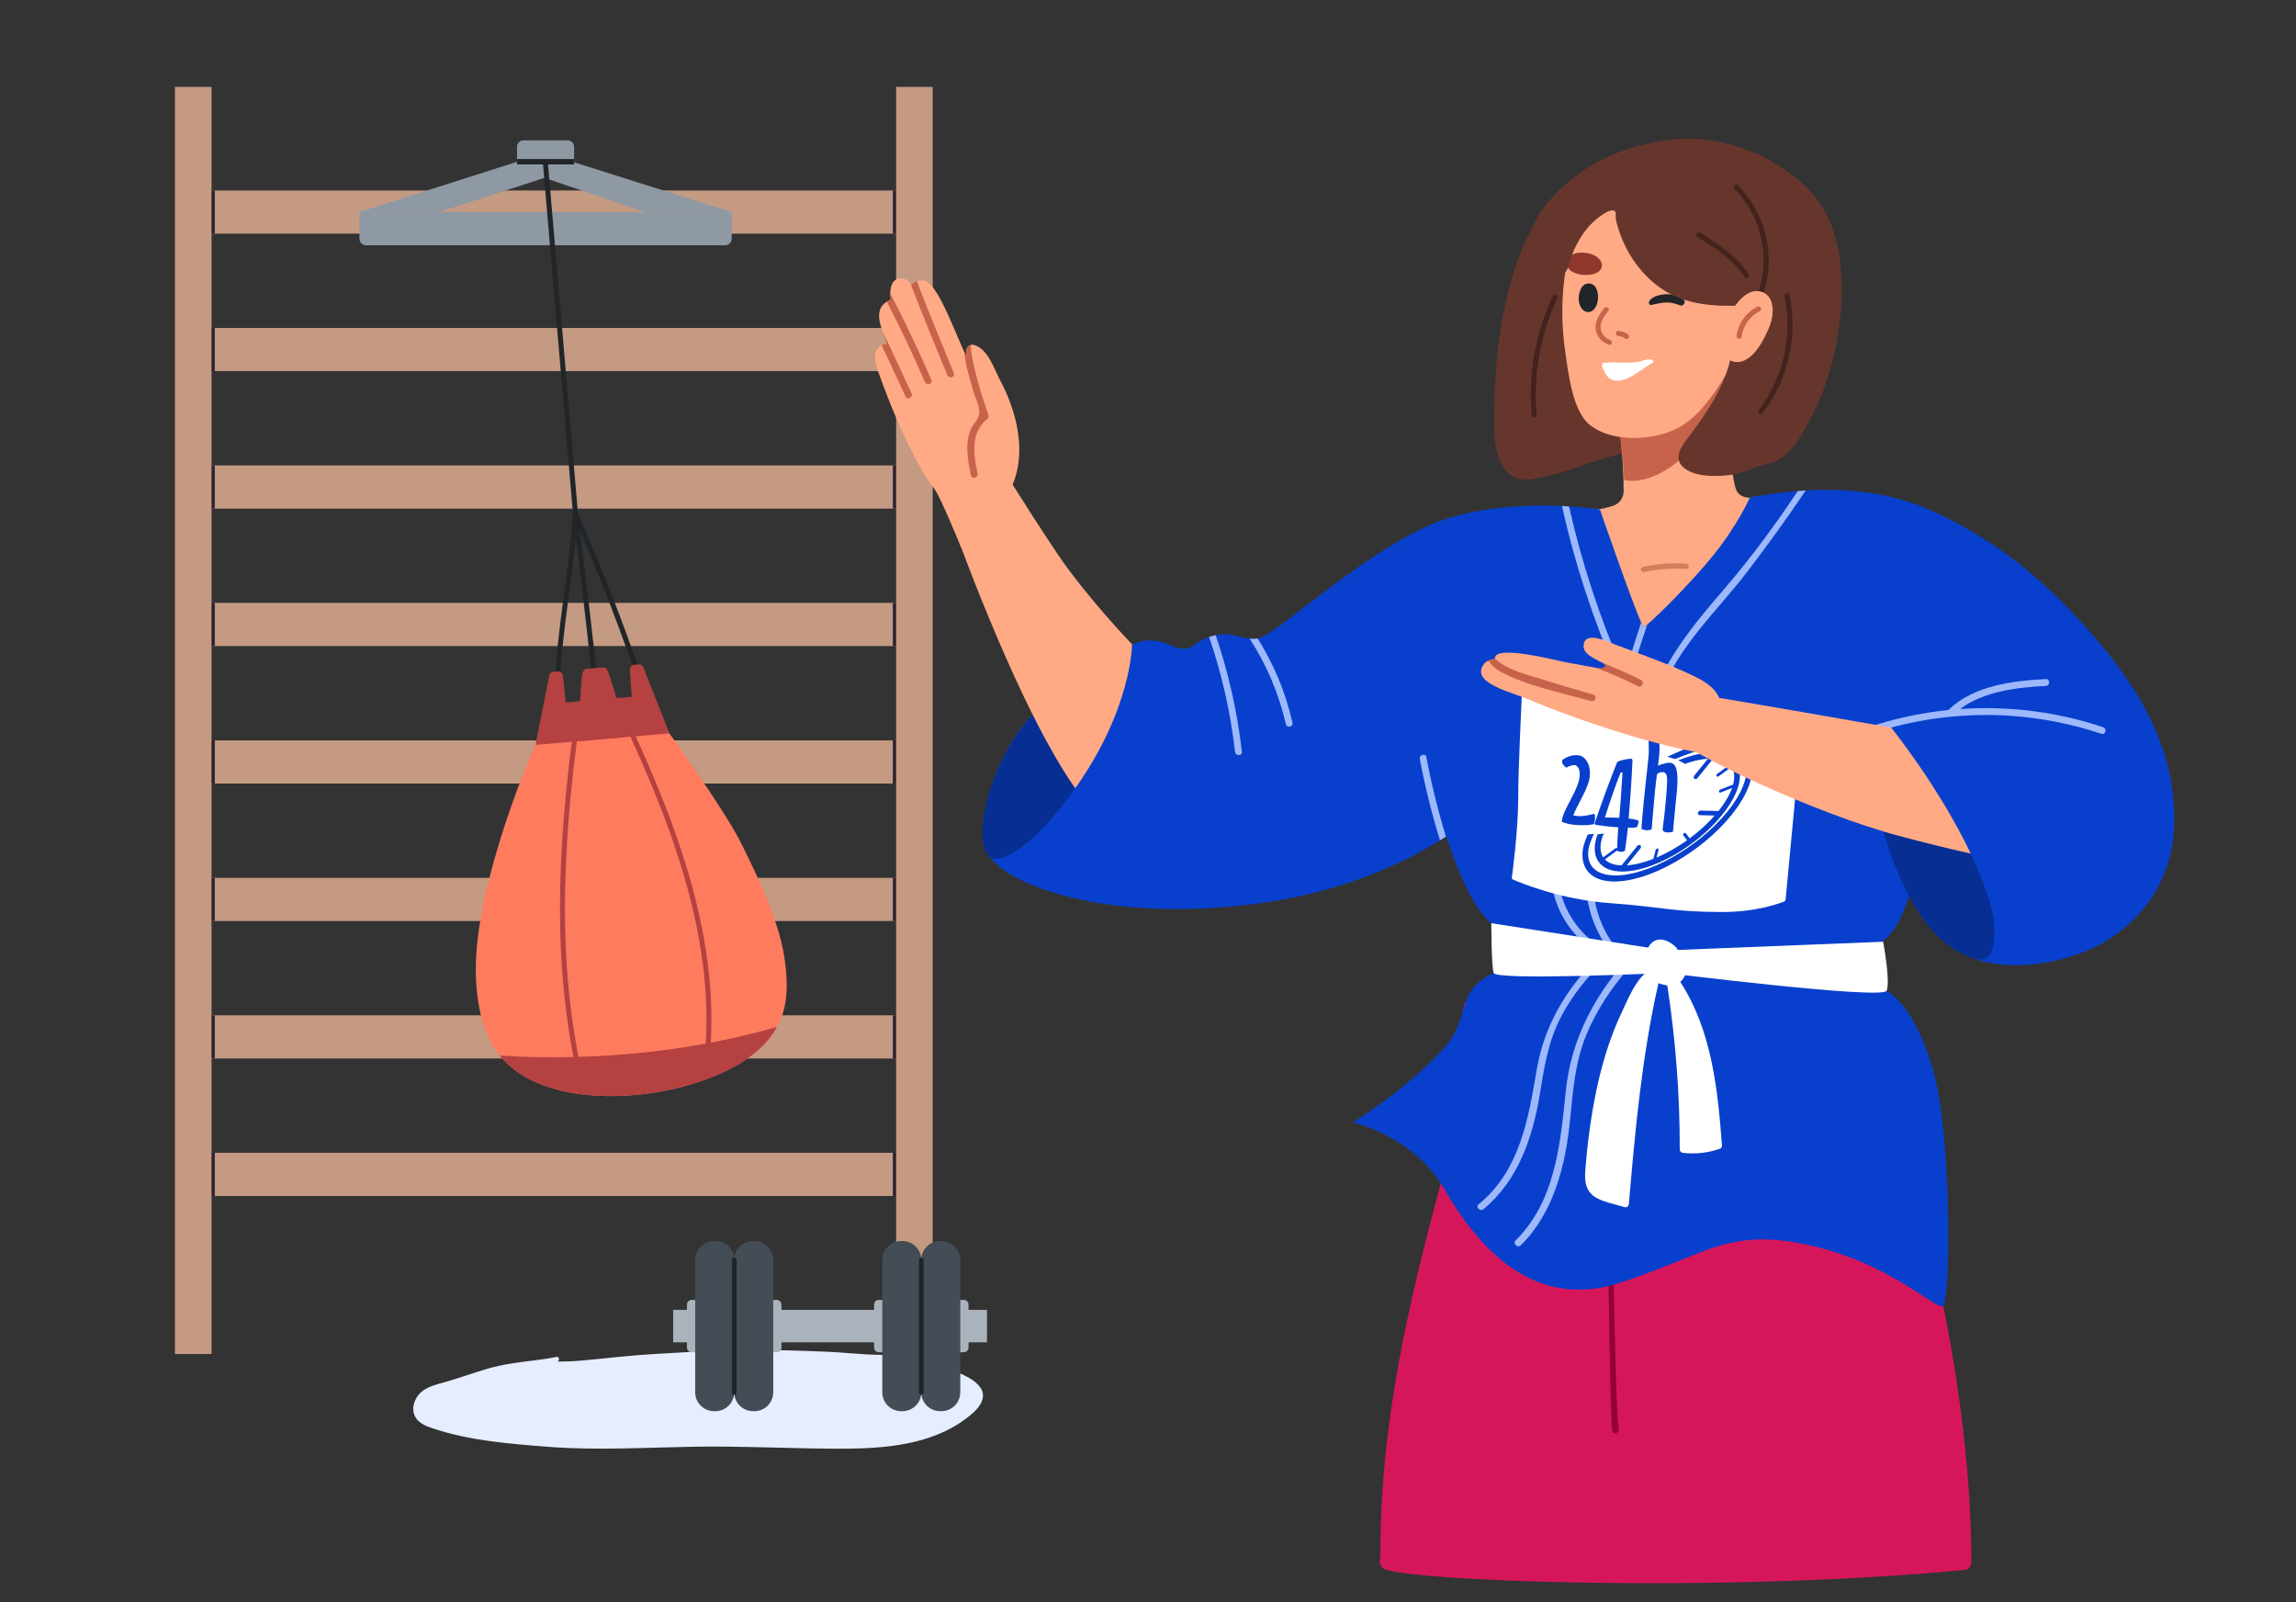 <svg xmlns="http://www.w3.org/2000/svg" width="258" height="180" viewBox="0 0 258 180" fill="none"><rect x="0" y="0" width="258" height="180" fill="#333333" stroke="none"/><path d="M101.255 21.401H23.064V26.25H101.255V21.401Z" fill="#C49A82"></path><path d="M23.771 152.122L23.771 9.762H19.659L19.659 152.122H23.771Z" fill="#C49A82"></path><path d="M104.809 152.122L104.809 9.762H100.696L100.696 152.122H104.809Z" fill="#C49A82"></path><path d="M101.255 36.845H23.064V41.694H101.255V36.845Z" fill="#C49A82"></path><path d="M101.255 52.29H23.064V57.141H101.255V52.29Z" fill="#C49A82"></path><path d="M101.255 67.732H23.064V72.584H101.255V67.732Z" fill="#C49A82"></path><path d="M101.255 83.181H23.064V88.03H101.255V83.181Z" fill="#C49A82"></path><path d="M101.255 98.626H23.064V103.475H101.255V98.626Z" fill="#C49A82"></path><path d="M101.255 114.068H23.064V118.918H101.255V114.068Z" fill="#C49A82"></path><path d="M101.255 129.513H23.064V134.362H101.255V129.513Z" fill="#C49A82"></path><path d="M100.695 21.401H100.331V26.25H100.695V21.401Z" fill="#2F2031"></path><path d="M100.695 36.845H100.331V41.694H100.695V36.845Z" fill="#2F2031"></path><path d="M100.695 52.29H100.331V57.141H100.695V52.29Z" fill="#2F2031"></path><path d="M100.695 67.732H100.331V72.584H100.695V67.732Z" fill="#2F2031"></path><path d="M100.695 83.181H100.331V88.03H100.695V83.181Z" fill="#2F2031"></path><path d="M100.695 98.626H100.331V103.475H100.695V98.626Z" fill="#2F2031"></path><path d="M100.695 114.068H100.331V118.918H100.695V114.068Z" fill="#2F2031"></path><path d="M100.695 129.513H100.331V134.362H100.695V129.513Z" fill="#2F2031"></path><path d="M24.134 21.401H23.77V26.25H24.134V21.401Z" fill="#2F2031"></path><path d="M24.133 36.845H23.769V41.694H24.133V36.845Z" fill="#2F2031"></path><path d="M24.134 52.29H23.77V57.141H24.134V52.29Z" fill="#2F2031"></path><path d="M24.134 67.732H23.77V72.584H24.134V67.732Z" fill="#2F2031"></path><path d="M24.134 83.181H23.77V88.03H24.134V83.181Z" fill="#2F2031"></path><path d="M24.133 98.626H23.769V103.475H24.133V98.626Z" fill="#2F2031"></path><path d="M24.134 114.068H23.77V118.918H24.134V114.068Z" fill="#2F2031"></path><path d="M24.134 129.513H23.77V134.362H24.134V129.513Z" fill="#2F2031"></path><path d="M40.394 23.825H82.214V26.828C82.214 27.228 81.888 27.556 81.486 27.556H41.122C40.721 27.556 40.394 27.23 40.394 26.828V23.825Z" fill="#8E99A4"></path><path d="M61.198 17.186L82.214 23.825H72.503L61.182 19.982L49.335 23.825H40.394L61.198 17.186Z" fill="#8E99A4"></path><path d="M64.511 16.495V18.234C64.501 18.627 64.176 18.94 63.783 18.94H58.822C58.425 18.94 58.106 18.627 58.094 18.234V16.495C58.094 16.094 58.417 15.767 58.822 15.767H63.783C64.184 15.767 64.511 16.094 64.511 16.495Z" fill="#8E99A4"></path><path d="M64.511 17.87H58.096V18.472H64.511V17.87Z" fill="#212529"></path><path d="M61.009 18.352C62.141 31.557 63.386 46.073 64.52 59.275C64.552 59.636 65.11 59.589 65.079 59.228C63.947 46.023 62.702 31.507 61.567 18.305C61.536 17.944 60.978 17.991 61.009 18.352Z" fill="#212529"></path><path d="M64.374 57.724C63.969 64.257 62.543 70.688 62.355 77.237C62.345 77.598 62.903 77.548 62.913 77.19C63.098 70.691 64.524 64.311 64.925 57.827C64.947 57.47 64.396 57.366 64.374 57.724Z" fill="#212529"></path><path d="M64.448 58.476C65.282 64.903 66.038 71.343 66.709 77.788C66.746 78.146 67.304 78.099 67.267 77.742C66.593 71.296 65.84 64.856 65.006 58.429C64.959 58.071 64.401 58.118 64.448 58.476Z" fill="#212529"></path><path d="M64.386 57.874C67.402 64.567 69.973 71.462 72.343 78.406C72.459 78.748 72.986 78.553 72.87 78.212C70.5 71.267 67.929 64.373 64.913 57.679C64.766 57.353 64.239 57.545 64.386 57.874Z" fill="#212529"></path><path d="M87.828 114.251C87.686 114.639 87.517 115.009 87.317 115.364C85.956 117.866 83.419 119.524 80.842 120.653C80.381 120.856 79.914 121.041 79.444 121.217C79.246 121.289 79.046 121.364 78.848 121.43C76.127 122.383 73.23 122.926 70.371 123.086C68.976 123.167 67.49 123.158 66.004 123.01C65.806 122.995 65.605 122.973 65.408 122.945C61.849 122.518 58.35 121.277 56.15 118.583C55.582 117.891 55.105 117.097 54.729 116.201C53.767 113.887 53.472 111.335 53.466 108.827C53.46 99.126 59.862 83.943 60.592 82.877C60.699 82.726 61.232 81.726 61.432 81.707L70.606 80.921C72.493 80.757 73.923 80.635 73.923 80.635C75.07 82.124 81.35 90.875 83.272 94.715C85.1 98.374 87.501 103.4 88.122 107.438C88.473 109.708 88.627 112.094 87.828 114.251Z" fill="#FF7B5E"></path><path d="M63.025 83.442L62.013 79.055L72.44 78.162L72.28 82.645L63.025 83.442Z" fill="#B54141"></path><path d="M87.313 115.364C85.953 117.865 83.416 119.524 80.839 120.653C80.378 120.856 79.911 121.041 79.441 121.217C79.243 121.289 79.043 121.364 78.845 121.43C76.124 122.383 73.227 122.926 70.368 123.085C68.972 123.167 67.487 123.158 66 123.01C65.803 122.995 65.602 122.973 65.405 122.944C61.846 122.518 58.347 121.276 56.147 118.583C61.157 118.934 73.757 119.282 87.313 115.364Z" fill="#B54141"></path><path d="M65.248 80.153C65.188 80.57 65.132 80.977 65.072 81.394C63.197 95.089 62.401 109.551 66.004 123.011C65.806 122.995 65.605 122.973 65.408 122.945C61.865 109.514 62.636 95.104 64.505 81.444C64.571 80.977 64.633 80.51 64.699 80.049C64.746 79.695 65.301 79.795 65.248 80.153Z" fill="#B54141"></path><path d="M79.444 121.214C79.246 121.286 79.046 121.361 78.848 121.427C81.099 107.391 75.901 93.568 70.01 80.968C69.935 80.798 69.853 80.632 69.775 80.466C69.618 80.143 70.148 79.949 70.298 80.275C70.402 80.491 70.499 80.701 70.603 80.918C76.462 93.474 81.594 107.244 79.444 121.214Z" fill="#B54141"></path><path d="M60.172 83.686C60.172 83.686 62.652 83.472 63.025 83.441C63.398 83.41 63.696 82.836 63.765 81.964C63.821 81.259 63.414 77.365 63.26 75.92C63.229 75.616 62.959 75.399 62.655 75.424L62.216 75.462C61.968 75.484 61.761 75.666 61.714 75.91L60.175 83.686H60.172Z" fill="#B54141"></path><path d="M75.218 82.394C75.218 82.394 72.657 82.614 72.284 82.645C71.91 82.676 71.522 82.162 71.305 81.316C71.13 80.629 70.866 76.726 70.775 75.271C70.757 74.967 70.982 74.707 71.287 74.678L71.729 74.641C71.976 74.619 72.208 74.763 72.299 74.992L75.221 82.388L75.218 82.394Z" fill="#B54141"></path><path d="M65.863 75.149C66.292 75.111 67.481 75.011 67.81 74.983C68.139 74.954 68.333 75.384 68.399 75.638C68.465 75.892 70.813 82.773 70.055 82.839C69.296 82.905 65.988 83.187 65.414 83.237C64.841 83.288 65.302 76.698 65.364 76.102C65.427 75.506 65.631 75.171 65.86 75.152L65.863 75.149Z" fill="#B54141"></path><path d="M46.639 157.357C46.805 156.972 47.062 156.625 47.365 156.37C48.087 155.765 49.009 155.549 49.891 155.305C51.549 154.846 53.166 154.24 54.818 153.762C56.525 153.268 58.251 153.057 60.005 152.841C60.86 152.736 61.713 152.615 62.558 152.442C62.846 152.384 62.895 152.846 62.659 152.967C62.871 152.969 63.084 152.968 63.295 152.966C64.707 152.949 66.119 152.786 67.522 152.646C68.933 152.505 70.344 152.352 71.758 152.242C73.179 152.131 74.603 152.058 76.025 151.975C78.868 151.808 81.714 151.667 84.564 151.664C87.393 151.661 90.231 151.747 93.059 151.872C94.472 151.935 95.88 152.074 97.291 152.157C98.416 152.223 99.553 152.197 100.675 152.294C101.741 152.385 102.83 152.634 103.876 152.883C105.076 153.169 106.265 153.546 107.401 154.075C108.335 154.511 109.529 154.971 110.173 155.9C110.887 156.93 110.113 158.041 109.384 158.693C105.526 162.14 100.208 162.689 95.391 162.752C94.915 162.758 94.44 162.76 93.964 162.758C88.557 162.733 83.171 162.442 77.763 162.538C72.427 162.633 67.015 162.961 61.681 162.551C57.274 162.212 52.779 161.876 48.513 160.437C47.755 160.181 46.929 159.816 46.585 159.022C46.354 158.49 46.411 157.887 46.639 157.356L46.639 157.357Z" fill="#E6EDFE"></path><path d="M82.899 146.041H77.726C77.432 146.041 77.194 146.279 77.194 146.573V151.392C77.194 151.686 77.432 151.924 77.726 151.924H82.899C83.192 151.924 83.43 151.686 83.43 151.392V146.573C83.43 146.279 83.192 146.041 82.899 146.041Z" fill="#AAB3BB"></path><path d="M110.909 147.158H75.642V150.808H110.909V147.158Z" fill="#AAB3BB"></path><path d="M108.301 146.041H103.128C102.835 146.041 102.597 146.279 102.597 146.573V151.392C102.597 151.686 102.835 151.924 103.128 151.924H108.301C108.595 151.924 108.833 151.686 108.833 151.392V146.573C108.833 146.279 108.595 146.041 108.301 146.041Z" fill="#AAB3BB"></path><path d="M103.921 146.041H98.748C98.455 146.041 98.217 146.279 98.217 146.573V151.392C98.217 151.686 98.455 151.924 98.748 151.924H103.921C104.215 151.924 104.453 151.686 104.453 151.392V146.573C104.453 146.279 104.215 146.041 103.921 146.041Z" fill="#AAB3BB"></path><path d="M87.283 146.041H82.11C81.816 146.041 81.578 146.279 81.578 146.573V151.392C81.578 151.686 81.816 151.924 82.11 151.924H87.283C87.576 151.924 87.814 151.686 87.814 151.392V146.573C87.814 146.279 87.576 146.041 87.283 146.041Z" fill="#AAB3BB"></path><path d="M84.764 139.425H84.627C83.454 139.425 82.504 140.376 82.504 141.549V156.42C82.504 157.593 83.454 158.544 84.627 158.544H84.764C85.936 158.544 86.887 157.593 86.887 156.42V141.549C86.887 140.376 85.936 139.425 84.764 139.425Z" fill="#444C55"></path><path d="M80.378 139.425H80.241C79.069 139.425 78.118 140.376 78.118 141.549V156.42C78.118 157.593 79.069 158.544 80.241 158.544H80.378C81.551 158.544 82.501 157.593 82.501 156.42V141.549C82.501 140.376 81.551 139.425 80.378 139.425Z" fill="#444C55"></path><path d="M101.402 139.425H101.266C100.093 139.425 99.143 140.376 99.143 141.549V156.42C99.143 157.593 100.093 158.544 101.266 158.544H101.402C102.575 158.544 103.526 157.593 103.526 156.42V141.549C103.526 140.376 102.575 139.425 101.402 139.425Z" fill="#444C55"></path><path d="M105.783 139.425H105.647C104.474 139.425 103.523 140.376 103.523 141.549V156.42C103.523 157.593 104.474 158.544 105.647 158.544H105.783C106.956 158.544 107.907 157.593 107.907 156.42V141.549C107.907 140.376 106.956 139.425 105.783 139.425Z" fill="#444C55"></path><path d="M82.237 141.549V156.447C82.237 156.789 82.769 156.789 82.769 156.447V141.549C82.769 141.207 82.237 141.207 82.237 141.549Z" fill="#212529"></path><path d="M103.262 141.549V156.447C103.262 156.789 103.793 156.789 103.793 156.447V141.549C103.793 141.207 103.262 141.207 103.262 141.549Z" fill="#212529"></path><path d="M206.768 29.359C206.365 26.223 205.242 23.128 202.883 20.93C198.651 16.983 192.73 14.915 187.039 15.789C181.586 16.625 177.195 18.792 173.71 23.001C172.577 24.372 172.083 25.858 171.252 27.433C168.428 34.067 167.778 42.066 167.928 48.588C167.983 51.089 168.93 54.333 172.039 53.843C176.38 53.158 177.494 52.123 181.718 51.096C184.731 50.366 188.061 49.266 190.841 50.525C192.902 51.458 195.043 52.585 197.384 52.359C200.864 52.022 201.956 49.8 203.529 46.875C206.108 42.078 207.472 34.846 206.768 29.359Z" fill="#66362D"></path><path d="M201.789 56.804C201.802 56.727 201.796 56.654 201.776 56.59C201.893 56.432 201.908 56.217 201.709 56.055C199.952 54.619 195.686 57.353 195 54.75C194.416 52.53 194.415 49.458 194.415 49.458C194.287 44.929 194.801 40.416 195.317 35.925C195.353 35.629 195.128 35.494 194.893 35.508C194.772 35.425 194.616 35.41 194.453 35.526C192.111 37.205 190.32 38.953 188.095 40.789C186.129 42.413 182.993 44.022 181.86 46.369C181.776 46.541 181.811 46.708 181.9 46.832C181.832 46.926 181.796 47.046 181.816 47.184C182.223 49.831 182.445 52.504 182.446 55.186C182.445 55.902 182.009 56.547 181.348 56.791C180.114 57.251 178.538 57.296 177.447 57.724C175.835 58.359 175.979 59.739 175.421 61.309C173.947 65.441 172.881 70.246 172.659 74.636C172.584 76.125 172.495 78.349 173.686 79.483C174.806 80.55 176.507 80.281 177.735 79.569C179.699 78.426 181.397 76.706 183.223 75.357C185.128 73.948 187.077 72.598 189.038 71.265C191.301 69.726 194.077 68.205 196.324 66.643C197.371 65.914 198.915 59.674 199.943 58.922C200.752 58.329 201.616 57.858 201.787 56.812L201.789 56.804Z" fill="#FFAA85"></path><path d="M181.896 47.915C182.205 49.913 182.409 51.92 182.505 53.939C183.208 54.066 183.941 54.053 184.684 53.871C187.711 53.136 190.146 50.563 192.011 48.21C193.081 46.863 194.09 45.408 194.948 43.876C195.136 41.219 195.435 38.568 195.738 35.925C195.776 35.609 195.537 35.465 195.287 35.48C195.158 35.392 194.991 35.376 194.819 35.499C192.325 37.288 189.884 39.149 187.516 41.104C185.421 42.834 183.147 44.547 181.941 47.046C181.851 47.23 181.888 47.407 181.982 47.539C181.911 47.639 181.872 47.767 181.893 47.914L181.896 47.915Z" fill="#C7634A"></path><path d="M200.799 23.953C198.473 16.598 189.027 15.597 183.069 18.943C181.905 19.596 180.826 20.438 179.902 21.399C175.697 25.773 175.028 33.749 175.878 39.477C176.238 41.911 176.691 46.276 178.732 47.809C181.029 49.535 184.509 49.408 186.834 48.761C189.532 48.008 191.117 46.255 192.758 43.937C194.157 41.958 195.161 39.72 195.917 37.411C197.639 36.079 199.229 34.575 200.196 32.603C201.491 29.959 201.688 26.756 200.801 23.956L200.799 23.953Z" fill="#FFAA85"></path><path d="M189.228 33.692C188.233 32.769 186.212 32.938 185.475 33.636C185.178 33.917 185.249 34.34 185.603 34.258C187.115 33.906 187.611 33.863 188.842 34.322C189.138 34.432 189.469 33.92 189.227 33.695L189.228 33.692Z" fill="#212529"></path><path d="M190.473 29.211C190.225 29.012 189.873 28.857 189.423 28.782C188.327 28.601 185.547 29.191 186.068 30.466C186.573 31.712 188.783 31.458 189.794 31.21C191.045 30.903 191.257 29.84 190.47 29.213L190.473 29.211Z" fill="#66362D"></path><path d="M179.034 28.633C178.42 28.378 177.739 28.315 177.089 28.445C176.328 28.597 175.762 29.35 176.213 30.11C176.762 31.031 179.237 31.2 179.852 30.289C180.329 29.581 179.636 28.886 179.031 28.633L179.034 28.633Z" fill="#91382E"></path><path d="M204.357 39.028C204.602 35.443 204.008 31.873 202.764 28.543C203.197 26.654 203.205 24.681 202.617 22.819C200.908 17.39 195.35 16.208 190.387 15.92C190.234 15.912 189.955 16.059 189.712 16.232C187.345 15.912 185.368 16.885 183.945 18.497C183.29 18.527 182.504 18.91 182.058 19.095C181.581 19.292 181.115 19.521 180.673 19.785C176.331 22.386 174.353 27.118 173.899 31.927C173.866 32.27 174.344 32.266 174.448 31.99C174.81 31.024 175.394 31.198 175.924 30.552C176.31 30.083 176.418 29.16 176.653 28.596C176.984 27.798 177.372 27.024 177.858 26.312C178.356 25.584 178.96 24.921 179.67 24.401C180.016 24.147 181.155 23.284 181.517 23.796C181.608 23.924 181.54 24.391 181.564 24.558C181.607 24.874 181.71 25.194 181.795 25.499C181.984 26.155 182.228 26.798 182.518 27.415C183.673 29.876 185.595 32.039 188.047 33.196C189.401 33.835 190.875 34.146 192.358 34.278C193.138 34.347 193.92 34.364 194.704 34.358C194.94 34.356 197.005 34.164 197.053 34.272C197.144 34.481 196.379 35.622 196.458 35.843C197.059 37.502 195.713 38.408 194.468 39.13C194.23 39.27 194.335 39.581 194.539 39.645C194.232 42.742 191.66 46.627 189.837 48.964C188.96 50.089 187.863 51.546 189.322 52.637C190.647 53.626 192.913 53.544 194.447 53.362C196.329 53.139 199.113 51.751 200.654 50.589C203.581 48.38 204.125 42.471 204.359 39.023L204.357 39.028Z" fill="#66362D"></path><path d="M180.927 38.18C180.289 37.959 179.818 37.363 179.852 36.671C179.883 36.007 180.352 35.426 180.734 34.921C180.956 34.63 180.457 34.351 180.241 34.638C179.697 35.357 179.126 36.193 179.327 37.145C179.488 37.918 180.061 38.477 180.789 38.731C181.135 38.85 181.273 38.299 180.93 38.181L180.927 38.18Z" fill="#C7634A"></path><path d="M182.924 37.55C182.603 37.32 182.231 37.204 181.84 37.178C181.475 37.156 181.488 37.724 181.852 37.746C182.147 37.765 182.406 37.872 182.643 38.043C182.941 38.255 183.221 37.762 182.926 37.551L182.924 37.55Z" fill="#C7634A"></path><path d="M178.619 31.852C177.626 31.743 177.333 33.076 177.408 33.766C177.455 34.203 177.686 34.868 178.203 35.014C179.087 35.265 179.49 34.297 179.555 33.697C179.624 33.066 179.509 31.95 178.617 31.851L178.619 31.852Z" fill="#212529"></path><path d="M185.624 40.437C185.552 40.403 185.469 40.379 185.406 40.372C185.048 40.324 184.478 40.576 184.115 40.644C182.792 40.893 181.519 40.596 180.207 40.77C179.657 40.843 180.47 42.151 180.672 42.342C182.07 43.68 184.249 41.58 185.618 40.799C185.896 40.642 185.785 40.509 185.622 40.433L185.624 40.437Z" fill="white"></path><path d="M181.196 62.818L178.555 61.413C178.215 61.233 177.92 61.75 178.259 61.933C179.139 62.401 180.019 62.87 180.9 63.338C181.24 63.517 181.535 63 181.196 62.818Z" fill="#D47D5D"></path><path d="M189.475 63.326C187.827 63.215 186.203 63.34 184.592 63.694C184.215 63.777 184.381 64.35 184.756 64.27C186.321 63.929 187.89 63.817 189.485 63.928C189.867 63.954 189.856 63.356 189.474 63.329L189.475 63.326Z" fill="#D47D5D"></path><path d="M172.673 46.592C172.29 42.085 173.07 37.637 174.985 33.533C175.14 33.203 174.645 32.919 174.492 33.25C172.533 37.444 171.712 41.99 172.103 46.601C172.134 46.964 172.703 46.958 172.671 46.589L172.673 46.592Z" fill="#44221D"></path><path d="M195.308 20.836C195.051 20.573 194.651 20.98 194.909 21.24C197.835 24.234 198.89 28.576 197.682 32.585C197.577 32.935 198.128 33.075 198.232 32.725C199.498 28.528 198.37 23.966 195.308 20.836Z" fill="#44221D"></path><path d="M196.505 30.825C195.164 28.727 193.105 27.402 191.019 26.132C190.707 25.941 190.423 26.436 190.736 26.624C192.737 27.842 194.73 29.1 196.015 31.113C196.211 31.422 196.702 31.131 196.506 30.822L196.505 30.825Z" fill="#44221D"></path><path d="M201.072 33.111C200.997 32.752 200.451 32.909 200.526 33.268C201.462 37.747 200.423 42.388 197.65 46.034C197.432 46.321 197.834 46.726 198.054 46.434C200.961 42.615 202.054 37.811 201.072 33.111Z" fill="#44221D"></path><path d="M197.206 32.71C196.097 32.834 195.156 33.97 194.675 34.863C193.989 36.138 192.43 40.384 195.031 40.665C196.961 40.874 198.376 37.909 198.908 36.489C199.337 35.349 199.461 33.366 198.051 32.821C197.762 32.71 197.48 32.678 197.203 32.709L197.206 32.71Z" fill="#FFAA85"></path><path d="M197.462 34.46C196.201 35.11 195.343 36.308 195.141 37.716C195.09 38.073 195.642 38.22 195.691 37.856C195.872 36.582 196.606 35.541 197.751 34.95C198.077 34.784 197.786 34.293 197.459 34.459L197.462 34.46Z" fill="#C7634A"></path><path d="M155.117 174.727C155.036 157.028 159.842 140.184 164.508 123.605C164.64 123.131 164.682 122.637 164.629 122.147C164.44 120.431 164.214 115.681 164.438 113.279C164.447 113.174 164.47 113.079 164.501 112.99C164.438 112.3 167.938 109.243 168.842 109.42C182.994 112.19 194.534 115.975 208.849 116.29C209.317 116.299 209.777 116.189 210.22 116.038C210.87 115.819 211.766 116.161 211.815 117.066C212.015 120.774 212.134 120.212 212.032 123.332C212.015 123.833 212.099 124.33 212.272 124.801C217.681 139.475 221.52 159.328 221.52 175.499C221.52 175.963 221.188 176.357 220.727 176.387C192.416 179.063 156.288 177.569 155.311 176.124C155.253 176.056 155.204 175.979 155.164 175.893C155.05 175.674 155.02 175.457 155.05 175.261C155.078 175.084 155.122 174.909 155.122 174.729L155.117 174.727Z" fill="#D6165B"></path><path fill-rule="evenodd" clip-rule="evenodd" d="M180.718 143.283C180.747 144.552 180.78 146.319 180.815 148.247C180.911 153.467 181.029 159.868 181.169 160.754C181.245 161.237 181.982 161.033 181.903 160.551C181.616 158.742 181.428 149.489 181.332 143.283H180.718Z" fill="#920035"></path><path d="M218.323 146.737C218.029 146.869 217.269 146.361 216.034 145.567C216.028 145.558 216.028 145.552 216.019 145.558C213.592 143.971 209.355 141.238 203.31 139.896C199.799 139.118 197.317 139.087 195.022 139.519C191.355 140.221 188.168 142.123 181.989 144.133C181.842 144.179 181.698 144.225 181.557 144.265C171.758 147.185 165.606 139.335 162.279 133.551C161.348 131.918 160.147 130.615 158.89 129.592C155.725 127.003 152.251 126.142 152.027 126.087L152.037 126.078C152.098 126.038 152.321 125.9 152.677 125.67C154.316 124.601 158.716 121.605 162.098 117.946C165.471 114.294 163.284 111.522 167.837 109.303C172.396 107.085 187.209 108.439 187.209 108.439L211.386 111.019C211.386 111.019 214.861 111.883 217.257 120.355C219.367 127.794 219.19 146.351 218.326 146.734L218.323 146.737Z" fill="#0840CD"></path><path d="M160.263 85.761C160.263 85.761 163.471 100.507 167.579 103.718C171.688 106.929 205.577 107.974 210.326 106.414C215.075 104.855 215.614 94.49 215.666 93.849C215.718 93.209 214.692 89.998 212.51 89.1C210.329 88.203 160.263 85.764 160.263 85.764V85.761Z" fill="#0840CD"></path><path d="M244.31 92.82C244.025 100.614 238.633 105.234 234.113 106.978C231.04 108.148 226.766 108.972 222.921 108.026C221.104 107.572 219.386 106.724 217.936 105.339C216.95 104.398 216.095 103.283 215.357 102.119C215.311 102.042 215.255 101.956 215.21 101.873C214.64 100.948 214.14 99.995 213.714 99.076C213.699 99.046 213.684 99.021 213.675 98.99C212.21 95.81 211.573 93.013 211.573 93.013L211.279 93.004L181.069 92.118L180.205 92.094L176.363 91.977L175.563 91.953L165.557 91.659C165.557 91.659 164.524 92.63 162.475 93.978C162.26 94.116 162.043 94.263 161.804 94.41C157.775 96.944 150.504 100.489 140.038 101.674C124.103 103.485 114.391 99.511 111.924 97.029C111.762 96.867 111.109 96.19 111.008 96.043C109.369 93.632 111.348 82.994 119.143 77.504C123.132 74.7 125.457 73.098 127.207 72.39C128.88 71.713 130.01 71.845 131.567 72.497C132.783 73.012 133.362 73.082 134.37 72.35C134.833 72.01 135.332 71.75 135.865 71.566C136.104 71.474 136.349 71.403 136.604 71.357C137.097 71.25 137.606 71.22 138.129 71.272C138.96 71.357 139.661 71.664 140.418 71.75C140.703 71.78 141.003 71.78 141.319 71.725C141.435 71.701 141.558 71.67 141.68 71.633C143.791 70.956 154.674 60.757 162.662 58.247C167.205 56.829 172.12 56.7 175.508 56.844C175.784 56.859 176.054 56.875 176.308 56.89C178.425 57.013 179.782 57.236 179.782 57.236C179.782 57.236 183.355 67.564 184.412 69.93C184.513 70.169 184.596 70.322 184.642 70.383C184.697 70.444 184.85 70.368 185.095 70.169C186.195 69.259 189.761 65.757 192.411 62.521C195.246 59.056 196.642 55.882 196.642 55.882C196.642 55.882 199.081 55.404 202.001 55.165C202.286 55.141 202.587 55.119 202.896 55.104C206.787 54.874 212.069 55.134 216.867 57.291C223.329 60.187 228.427 64.062 233.259 69.237C239.451 75.871 244.659 83.365 244.304 92.814L244.31 92.82Z" fill="#0840CD"></path><path d="M202.902 55.11C200.776 58.291 198.451 61.465 196.334 64.237C192.853 68.781 188.631 72.534 186.566 78.016C185.604 80.58 184.988 83.261 184.109 85.856C183.34 88.12 182.261 90.084 181.076 92.118C180.975 92.281 180.883 92.434 180.791 92.597C177.947 97.388 178.533 103.443 182.454 107.468C182.801 107.824 182.255 108.369 181.906 108.014C178.717 104.732 177.399 99.873 178.664 95.443C179.011 94.242 179.581 93.154 180.212 92.091C180.889 90.936 181.63 89.811 182.2 88.595C183.539 85.746 184.234 82.657 185.187 79.667C186.921 74.253 190.123 70.377 193.775 66.143C196.603 62.856 199.453 59.035 202.008 55.169C202.293 55.144 202.593 55.123 202.902 55.107V55.11Z" fill="#9DB8FB"></path><path d="M178.876 106.684C178.965 106.546 179.1 106.432 179.311 106.386C179.434 106.359 179.559 106.343 179.685 106.322C176.878 104.413 175.074 101.294 175.058 97.829C175.049 95.788 175.588 93.855 176.367 91.983C177.277 89.774 178.508 87.654 179.541 85.574C182.13 80.399 183.361 75.199 185.102 70.178C184.857 70.377 184.7 70.457 184.648 70.392C184.602 70.331 184.516 70.178 184.418 69.939C183.747 71.933 183.147 73.952 182.479 75.947C180.978 80.469 179.222 84.897 176.97 89.048C176.462 89.979 175.984 90.957 175.567 91.959C174.519 94.532 173.934 97.296 174.519 100.069C175.083 102.759 176.697 105.075 178.876 106.684Z" fill="#9DB8FB"></path><path d="M202.596 80.391C202.607 80.275 202.506 80.18 202.39 80.2C201.038 80.425 193.932 81.471 188.435 79.458C182.813 77.4 172.798 77.493 171.247 77.181C171.139 77.16 171.042 77.238 171.037 77.348C170.986 78.86 170.606 86.032 170.599 89.661C170.593 93.243 169.994 97.789 169.88 98.612C169.87 98.691 169.911 98.765 169.983 98.798C170.765 99.146 175.261 101.051 180.86 101.46C187.027 101.909 187.796 102.441 193.453 102.463C197.376 102.478 200.016 101.475 200.539 101.258C200.6 101.233 200.638 101.178 200.644 101.112L202.595 80.392L202.596 80.391Z" fill="white"></path><g clip-path="url(#clip0_298_5536)"><path d="M176.791 91.597C176.876 91.621 176.956 91.64 177.032 91.653C177.109 91.666 177.183 91.676 177.256 91.682C177.496 91.701 177.756 91.693 178.04 91.655C178.324 91.618 178.699 91.542 179.168 91.427C179.201 91.52 179.223 91.609 179.232 91.695C179.241 91.781 179.24 91.889 179.229 92.017C179.226 92.057 179.218 92.111 179.206 92.177C179.194 92.242 179.164 92.38 179.114 92.586C178.835 92.652 178.523 92.692 178.176 92.707C177.829 92.721 177.445 92.711 177.024 92.676C176.717 92.651 176.441 92.609 176.198 92.551C175.955 92.493 175.719 92.417 175.49 92.321C175.516 92.06 175.584 91.782 175.692 91.487C175.8 91.192 176.005 90.765 176.306 90.203C176.359 90.097 176.441 89.941 176.549 89.736C177.135 88.648 177.452 87.814 177.5 87.234C177.529 86.885 177.504 86.608 177.428 86.402C177.351 86.198 177.213 86.047 177.01 85.95C176.833 85.954 176.661 85.98 176.495 86.029C176.33 86.078 176.163 86.151 175.996 86.25C175.813 86.1 175.688 85.968 175.62 85.853C175.553 85.738 175.525 85.609 175.536 85.467L175.542 85.4C175.79 85.202 176.069 85.054 176.377 84.957C176.685 84.861 176.994 84.824 177.306 84.85C177.734 84.885 178.079 85.125 178.339 85.567C178.598 86.01 178.701 86.547 178.649 87.18C178.602 87.76 178.32 88.538 177.802 89.515C177.286 90.491 176.948 91.184 176.792 91.595" fill="#0840CD"></path><path d="M181.714 95.584C181.722 95.107 181.736 94.648 181.758 94.206C181.781 93.763 181.809 93.341 181.842 92.937C181.765 92.935 181.682 92.931 181.591 92.926C181.5 92.921 181.367 92.91 181.19 92.896C180.873 92.87 180.555 92.837 180.236 92.797C179.917 92.758 179.593 92.711 179.265 92.658L179.181 92.511C179.601 91.279 180.023 90.087 180.447 88.935C180.872 87.783 181.302 86.665 181.737 85.581C182.018 85.475 182.288 85.394 182.547 85.337C182.806 85.281 183.068 85.248 183.332 85.238L183.442 85.368C183.408 86.243 183.355 87.218 183.285 88.293C183.215 89.366 183.123 90.59 183.01 91.964C183.199 91.979 183.387 92.006 183.573 92.043C183.757 92.081 183.945 92.132 184.136 92.197L184.129 92.277C184.119 92.397 184.097 92.51 184.063 92.619C184.028 92.728 183.981 92.836 183.917 92.942C183.769 92.97 183.616 92.986 183.456 92.992C183.296 92.996 183.119 92.99 182.926 92.975C182.881 93.421 182.829 93.865 182.772 94.307C182.716 94.748 182.654 95.183 182.587 95.61C182.498 95.647 182.416 95.672 182.343 95.687C182.269 95.701 182.194 95.704 182.117 95.698C182.049 95.693 181.985 95.681 181.922 95.666C181.86 95.65 181.789 95.622 181.712 95.584M182.32 86.782L182.108 86.791C181.849 87.439 181.576 88.178 181.284 89.009C180.993 89.838 180.679 90.782 180.342 91.838C180.524 91.839 180.737 91.843 180.983 91.847C181.228 91.852 181.552 91.862 181.956 91.877L182.076 90.421C182.101 90.12 182.147 89.437 182.217 88.372C182.262 87.711 182.297 87.18 182.321 86.781" fill="#0840CD"></path><path d="M185.252 83.23C185.361 83.123 185.494 83.046 185.649 82.998C185.806 82.951 185.974 82.934 186.155 82.949C186.19 82.952 186.229 82.958 186.27 82.968C186.309 82.978 186.353 82.992 186.402 83.009C186.442 83.289 186.467 83.576 186.475 83.868C186.483 84.162 186.473 84.478 186.445 84.819C186.433 84.961 186.416 85.132 186.392 85.334C186.369 85.535 186.34 85.76 186.306 86.012C186.621 85.895 186.89 85.81 187.116 85.755C187.341 85.699 187.519 85.677 187.651 85.688C188.017 85.718 188.262 85.971 188.387 86.448C188.512 86.925 188.53 87.696 188.442 88.764C188.429 88.927 188.368 89.53 188.26 90.571C188.152 91.612 188.062 92.574 187.989 93.456C187.86 93.486 187.74 93.506 187.633 93.518C187.526 93.529 187.429 93.532 187.344 93.525C187.213 93.514 187.105 93.487 187.022 93.444C186.94 93.402 186.872 93.34 186.82 93.26C186.909 92.562 186.985 91.917 187.051 91.325C187.115 90.732 187.165 90.21 187.202 89.758L187.273 88.901C187.348 87.993 187.355 87.412 187.293 87.157C187.232 86.902 187.088 86.765 186.862 86.747C186.735 86.736 186.62 86.748 186.517 86.782C186.414 86.815 186.309 86.877 186.2 86.966C186.118 87.521 186.041 88.158 185.968 88.876C185.895 89.595 185.811 90.541 185.714 91.716L185.593 93.191C185.477 93.226 185.365 93.25 185.259 93.264C185.154 93.277 185.053 93.281 184.958 93.273C184.877 93.266 184.794 93.251 184.71 93.229C184.625 93.206 184.539 93.176 184.452 93.138C184.461 92.969 184.472 92.786 184.487 92.586C184.501 92.386 184.524 92.098 184.555 91.722C184.646 90.618 184.776 89.32 184.943 87.824C185.112 86.328 185.213 85.381 185.246 84.982C185.265 84.747 185.275 84.49 185.275 84.212C185.275 83.933 185.268 83.605 185.253 83.231" fill="#0840CD"></path><path d="M196.234 86.184C196.157 85.561 195.888 85.071 195.416 84.721C194.911 84.337 194.21 84.136 193.34 84.112C192.422 84.095 191.144 84.236 190.001 84.593C189.735 84.678 188.503 85.17 188.225 85.275L187.361 85.018C188.078 84.685 189.238 84.158 189.937 83.944C191.149 83.565 192.493 83.409 193.472 83.435C194.478 83.454 195.275 83.691 195.855 84.138C196.437 84.577 196.777 85.19 196.87 85.977C196.96 86.737 196.807 87.603 196.409 88.576C196.006 89.539 195.385 90.556 194.537 91.601C193.698 92.639 192.71 93.619 191.573 94.553C190.475 95.454 189.318 96.241 188.104 96.923C186.879 97.613 185.687 98.141 184.526 98.505C183.308 98.877 182.216 99.053 181.242 99.035C180.231 98.999 179.441 98.77 178.861 98.322C178.273 97.876 177.94 97.262 177.846 96.485C177.748 95.724 177.889 95.021 178.294 94.05C178.334 93.952 178.377 93.853 178.42 93.754L179.114 93.677C179.048 93.817 178.929 94.083 178.872 94.221C178.527 95.047 178.404 95.62 178.482 96.278C178.558 96.901 178.828 97.391 179.291 97.749C179.797 98.125 180.49 98.325 181.375 98.349C182.285 98.374 183.312 98.205 184.448 97.848C185.565 97.499 186.706 96.997 187.885 96.331C189.063 95.673 190.183 94.911 191.243 94.044C192.326 93.143 193.274 92.203 194.079 91.217C194.875 90.239 195.457 89.298 195.823 88.403C196.169 87.567 196.304 86.839 196.234 86.181" fill="#0840CD"></path><path d="M194.183 85.739C193.768 85.425 193.212 85.256 192.508 85.236L190.736 87.428C190.684 87.487 190.63 87.519 190.556 87.535C190.491 87.541 190.436 87.532 190.388 87.496C190.341 87.453 190.319 87.4 190.317 87.331C190.317 87.254 190.345 87.194 190.388 87.135L191.918 85.246C191.284 85.28 190.589 85.416 189.828 85.654C189.666 85.708 189.502 85.763 189.337 85.822C189.135 85.684 188.587 85.43 188.587 85.43C188.661 85.399 188.734 85.369 188.808 85.341C189.127 85.212 189.443 85.1 189.756 85.005C190.797 84.68 191.734 84.525 192.565 84.548C193.435 84.572 194.111 84.771 194.608 85.156C194.774 85.281 194.916 85.415 195.035 85.573C195.284 85.89 195.435 86.291 195.497 86.749C195.575 87.406 195.444 88.153 195.098 88.987C194.761 89.814 194.227 90.679 193.495 91.573C192.78 92.459 191.94 93.296 190.974 94.089C190.037 94.857 189.045 95.536 188.007 96.12C186.964 96.703 185.946 97.149 184.963 97.458C183.922 97.783 182.985 97.938 182.154 97.915C181.284 97.891 180.599 97.691 180.111 97.308C179.945 97.182 179.804 97.05 179.683 96.89C179.429 96.565 179.276 96.172 179.222 95.714C179.169 95.256 179.209 94.765 179.353 94.235C179.4 94.074 179.452 93.908 179.514 93.743L180.239 93.637C180.22 93.681 180.106 93.883 180.089 93.928L179.973 94.321C179.856 94.748 179.82 95.144 179.868 95.508C179.901 95.819 179.992 96.089 180.147 96.318L181.54 95.296C181.576 95.271 181.619 95.255 181.657 95.265C181.704 95.266 181.731 95.293 181.755 95.328C181.772 95.371 181.78 95.405 181.762 95.457C181.753 95.501 181.721 95.543 181.684 95.567L180.338 96.556C180.4 96.609 180.467 96.672 180.536 96.725C180.952 97.038 181.508 97.2 182.21 97.228L183.983 95.035C184.035 94.976 184.089 94.943 184.156 94.927C184.222 94.913 184.282 94.931 184.331 94.967C184.37 95.011 184.399 95.064 184.402 95.133C184.397 95.201 184.375 95.27 184.324 95.329L182.794 97.218C183.428 97.184 184.131 97.049 184.886 96.811C185.183 96.715 185.484 96.603 185.784 96.49L186.052 95.481C186.069 95.438 186.093 95.396 186.13 95.371C186.176 95.338 186.211 95.321 186.257 95.331C186.297 95.332 186.332 95.35 186.356 95.394C186.373 95.429 186.381 95.473 186.364 95.515L186.145 96.345C186.683 96.118 187.239 95.841 187.801 95.529C188.409 95.184 188.999 94.812 189.573 94.397L189.162 93.86C189.128 93.834 189.128 93.79 189.136 93.748C189.147 93.696 189.162 93.653 189.2 93.621C189.239 93.588 189.282 93.571 189.321 93.572C189.369 93.573 189.398 93.591 189.432 93.618L189.868 94.191C190.13 93.992 190.384 93.791 190.639 93.583C191.398 92.958 192.075 92.304 192.678 91.622L190.992 91.584C190.921 91.582 190.87 91.554 190.841 91.502C190.804 91.449 190.792 91.389 190.805 91.32C190.82 91.243 190.856 91.184 190.912 91.142C190.961 91.091 191.021 91.068 191.092 91.069L193.103 91.117C193.744 90.324 194.212 89.552 194.524 88.819C194.559 88.716 194.594 88.623 194.628 88.528L193.352 89.036C193.309 89.052 193.27 89.052 193.234 89.033C193.197 89.015 193.172 88.98 193.165 88.936C193.158 88.892 193.166 88.85 193.19 88.808C193.215 88.765 193.245 88.732 193.296 88.716L194.753 88.135C194.861 87.707 194.898 87.321 194.857 86.957C194.823 86.645 194.733 86.375 194.579 86.147L193.111 87.227C193.067 87.252 193.024 87.267 192.985 87.258C192.94 87.248 192.912 87.23 192.889 87.186C192.871 87.151 192.864 87.108 192.88 87.065C192.89 87.014 192.92 86.98 192.959 86.946L194.387 85.908C194.327 85.846 194.258 85.792 194.189 85.739" fill="#0840CD"></path></g><path d="M236.332 81.698C231.117 79.955 225.658 79.278 220.247 79.658C222.897 77.669 226.684 77.225 229.889 77.062C230.382 77.038 230.385 76.266 229.889 76.293C226.099 76.487 221.754 77.032 218.933 79.768C216.239 80.044 213.565 80.58 210.945 81.386C210.473 81.53 210.676 82.274 211.15 82.127C215.89 80.675 220.979 80.083 225.943 80.421C229.405 80.656 232.836 81.34 236.127 82.439C236.599 82.596 236.801 81.854 236.332 81.698Z" fill="#9DB8FB"></path><path d="M181.676 75.69C179.02 69.612 176.955 63.312 175.515 56.851C175.79 56.866 176.06 56.881 176.314 56.897C177.739 63.227 179.758 69.397 182.368 75.35C182.568 75.804 181.875 76.144 181.676 75.69Z" fill="#9DB8FB"></path><path d="M223.797 106.861C223.513 107.609 222.688 107.995 221.935 107.732C220.479 107.238 219.122 106.469 217.936 105.336C216.95 104.395 216.095 103.28 215.357 102.116C215.311 102.039 215.255 101.953 215.209 101.87C214.716 101.031 214.217 100.099 213.714 99.073C213.699 99.043 213.684 99.018 213.675 98.987C212.541 96.53 211.904 94.306 211.671 93.417C211.6 93.157 211.57 93.01 211.57 93.01L211.276 93.001C208.68 84.25 212.501 81.732 212.501 81.732C212.501 81.732 217.878 88.386 221.444 95.896C222.146 97.376 222.777 98.883 223.286 100.387C224.242 103.222 224.334 105.486 223.794 106.858L223.797 106.861Z" fill="#062E93"></path><path d="M221.45 95.902C218.886 95.323 215.975 94.615 212.933 93.785C212.525 93.678 212.109 93.555 211.677 93.423C201.817 90.482 186.768 83.319 187.215 81.738C187.693 80.09 189.534 77.896 191.752 78.187C193.964 78.481 212.51 81.738 212.51 81.738C212.51 81.738 217.887 88.393 221.453 95.902H221.45Z" fill="#FFAA85"></path><path d="M127.209 72.393C127.209 72.393 127.209 79.562 120.824 88.567C119.924 89.845 118.891 91.156 117.712 92.489C115.631 94.845 112.573 97.124 111.302 96.316C109.206 94.977 110.717 86.242 116.039 80.295C116.955 79.262 117.996 78.316 119.142 77.507C123.131 74.703 125.457 73.101 127.206 72.393H127.209Z" fill="#062E93"></path><path d="M127.21 72.393C127.21 72.393 127.21 79.562 120.825 88.567C119.232 86.302 117.605 83.413 116.042 80.294C110.466 69.179 105.668 55.039 105.668 55.039L107.117 50.48L110.876 49.778C110.876 49.778 115.497 57.297 118.809 62.202C122.121 67.108 127.213 72.393 127.213 72.393H127.21Z" fill="#FFAA85"></path><path d="M114.516 49.785C114.651 52.132 114.149 54.46 112.65 56.427C112.543 56.565 110.889 56.905 110.726 56.967C110.558 57.028 110.334 56.967 110.279 56.798C109.479 57.454 108.021 61.55 108.021 61.55C108.021 61.55 105.671 55.812 105.04 54.987C103.676 53.207 102.684 51.176 101.697 49.157C100.705 47.122 99.347 43.688 98.609 41.546C98.41 40.961 98.232 40.336 98.364 39.729C98.45 39.337 98.725 38.96 99.072 38.783C99.249 38.681 99.448 38.636 99.657 38.666C99.488 37.958 99.301 37.566 99.133 37.104C99.133 37.097 99.124 37.088 99.124 37.079C99.016 36.794 98.915 36.479 98.839 36.041C98.655 35.063 98.909 34.361 99.647 33.893C99.779 33.801 99.932 33.715 100.101 33.648C100.061 33.448 100.04 33.225 100.04 32.992C100.04 32.128 100.315 31.206 101.363 31.282C101.709 31.307 102.034 31.491 102.258 31.766C102.328 31.852 102.38 31.95 102.426 32.051C102.503 31.843 102.736 31.69 103.012 31.598C103.336 31.491 103.719 31.475 103.958 31.567C104.406 31.736 104.721 32.137 104.997 32.523C106.152 34.126 107.378 37.407 108.333 39.487C108.441 39.732 108.548 39.956 108.658 40.164C108.389 39.34 108.689 38.871 109.066 38.761C109.173 38.715 109.289 38.715 109.397 38.737C110.999 39.138 111.701 41.439 112.393 42.741C113.527 44.855 114.369 47.331 114.51 49.785H114.516Z" fill="#FFAA85"></path><path d="M110.984 47.037C109.005 48.593 109.397 51.02 109.844 53.198C109.945 53.682 109.198 53.891 109.106 53.407C108.75 51.703 108.389 49.865 109.096 48.207C109.289 47.754 109.666 47.408 109.875 46.991C110.337 46.081 109.721 45.082 109.427 44.132C109.213 43.409 108.533 41.32 108.343 39.481C108.45 39.727 108.557 39.95 108.668 40.159C108.398 39.334 108.698 38.866 109.075 38.755C109.198 41.298 110.794 45.802 111.085 46.666C111.125 46.783 111.085 46.96 110.984 47.037Z" fill="#C7634A"></path><path d="M106.447 42.131C105.013 38.688 103.619 35.238 102.265 31.763C102.335 31.849 102.387 31.947 102.433 32.048C102.51 31.84 102.743 31.687 103.018 31.595C104.366 35.054 105.76 38.504 107.185 41.932C107.378 42.386 106.631 42.588 106.447 42.131Z" fill="#C7634A"></path><path d="M103.927 42.91C102.604 39.852 101.179 36.849 99.653 33.889C99.785 33.798 99.938 33.712 100.107 33.644C100.067 33.445 100.045 33.222 100.045 32.989C101.7 36.163 103.241 39.389 104.66 42.671C104.859 43.124 104.13 43.363 103.927 42.91Z" fill="#C7634A"></path><path d="M179.724 107.882C179.546 107.922 179.396 107.891 179.258 107.833C175.943 111.24 173.535 115.253 172.708 120.03C171.737 125.652 170.836 131.452 166.154 135.303C165.778 135.613 166.323 136.158 166.7 135.843C170.591 132.647 172.23 127.785 173.024 122.965C173.523 119.969 173.934 117.11 175.343 114.368C176.617 111.874 178.404 109.702 180.407 107.759C180.181 107.796 179.951 107.83 179.724 107.879V107.882Z" fill="#9DB8FB"></path><path d="M182.236 109.046C182.062 109.098 181.909 109.074 181.771 109.018C178.664 112.876 176.495 117.334 175.953 122.53C175.315 128.646 174.761 134.948 170.312 139.357C169.954 139.709 170.533 140.27 170.891 139.908C174.586 136.25 175.937 130.919 176.443 125.677C176.764 122.42 177.003 119.316 178.247 116.283C179.372 113.525 181.026 111.084 182.914 108.881C182.687 108.936 182.463 108.982 182.24 109.046H182.236Z" fill="#9DB8FB"></path><path d="M101.761 44.558C100.86 42.634 99.966 40.707 99.074 38.783C99.252 38.682 99.451 38.636 99.659 38.667C99.491 37.959 99.304 37.567 99.135 37.104C100.229 39.46 101.329 41.819 102.423 44.175C102.631 44.623 101.97 45.015 101.761 44.561V44.558Z" fill="#C7634A"></path><path d="M167.579 103.718C167.579 103.718 167.579 108.403 167.836 109.304C168.094 110.201 187.203 109.304 187.203 109.304C187.203 109.304 211.548 112.337 211.996 111.307C212.446 110.281 211.61 105.802 211.61 105.802L187.203 106.776L167.579 103.718Z" fill="white"></path><path d="M188.814 110.317C189.16 109.998 189.409 109.557 189.516 109.119C189.776 108.071 189.271 107.137 188.447 106.64C188.437 106.567 188.41 106.49 188.339 106.423C187.233 105.369 185.778 105.066 185.082 106.702C184.727 107.535 184.601 108.534 184.911 109.306C183.691 110.345 182.922 112.287 182.328 113.528C180.962 116.374 180.033 119.411 179.387 122.496C178.759 125.501 178.357 128.575 178.131 131.635C177.898 134.77 179.917 134.825 182.549 135.618C182.806 135.695 183.014 135.487 183.036 135.248C183.747 126.935 184.506 118.614 186.357 110.47C186.657 110.55 187.007 110.66 187.353 110.715C188.293 116.815 188.762 122.962 188.753 129.138C188.753 129.362 188.931 129.503 189.139 129.524C190.585 129.671 191.832 129.534 193.214 129.08C193.367 129.031 193.508 128.881 193.496 128.709C193.024 122.358 192.347 115.768 188.817 110.32L188.814 110.317Z" fill="white"></path><path d="M193.419 80.172C193.634 78.07 192.334 76.931 190.508 76.036C187.589 74.602 184.463 73.548 181.427 72.384C180.71 72.114 177.931 70.735 177.947 72.629C177.947 73.539 179.365 74.069 179.957 74.409C179.996 74.433 180.033 74.455 180.073 74.47C180.683 74.817 181.298 75.157 181.914 75.472C181.075 75.325 180.226 75.178 179.381 75.034C178.195 74.826 177 74.602 175.805 74.378C174.92 74.201 167.986 72.405 167.986 73.946C167.986 73.971 167.995 73.992 167.995 74.017C167.741 74.072 167.487 74.118 167.263 74.216C167.018 74.317 166.8 74.476 166.638 74.755C166.261 75.365 166.399 75.926 166.898 76.379C168.023 77.396 170.217 77.942 171.614 78.521C173.74 79.415 175.888 80.23 178.069 80.984C182.276 82.439 186.611 83.742 190.992 84.581C194.075 85.175 194.059 82.433 193.419 80.169V80.172Z" fill="#FFAA85"></path><path d="M184.078 77.099C182.546 76.33 180.98 75.635 179.381 75.034C180.226 75.181 180.683 74.82 180.073 74.47C181.538 75.04 182.978 75.687 184.387 76.394C184.834 76.618 184.525 77.32 184.078 77.096V77.099Z" fill="#C7634A"></path><path d="M178.787 78.772C175.484 77.81 171.639 77.108 168.596 75.451C168.011 75.126 167.549 74.703 167.264 74.219C167.487 74.118 167.742 74.072 167.996 74.02C167.996 73.995 167.987 73.974 167.987 73.949C169.087 75.242 172.276 75.999 173.162 76.284C175.11 76.9 177.068 77.47 179.032 78.04C179.51 78.177 179.262 78.91 178.787 78.772Z" fill="#C7634A"></path><path d="M162.481 93.984C162.267 94.122 162.049 94.269 161.81 94.416C160.885 91.429 160.131 88.377 159.546 85.28C159.454 84.796 160.192 84.587 160.284 85.071C160.848 88.083 161.587 91.064 162.478 93.984H162.481Z" fill="#9DB8FB"></path><path d="M139.551 84.465C139.606 84.958 138.834 84.958 138.782 84.465C138.273 80.059 137.302 75.745 135.871 71.572C136.11 71.48 136.355 71.409 136.609 71.364C138.049 75.607 139.036 79.982 139.551 84.465Z" fill="#9DB8FB"></path><path d="M144.496 81.367C143.696 77.908 142.324 74.672 140.421 71.756C140.706 71.786 141.006 71.786 141.322 71.731C143.139 74.611 144.456 77.785 145.234 81.168C145.351 81.646 144.603 81.854 144.496 81.367Z" fill="#9DB8FB"></path><defs><clipPath id="clip0_298_5536"><rect width="21.601" height="16.705" fill="white" transform="matrix(0.997 0.082 -0.082 0.997 175.822 81.972)"></rect></clipPath></defs></svg>